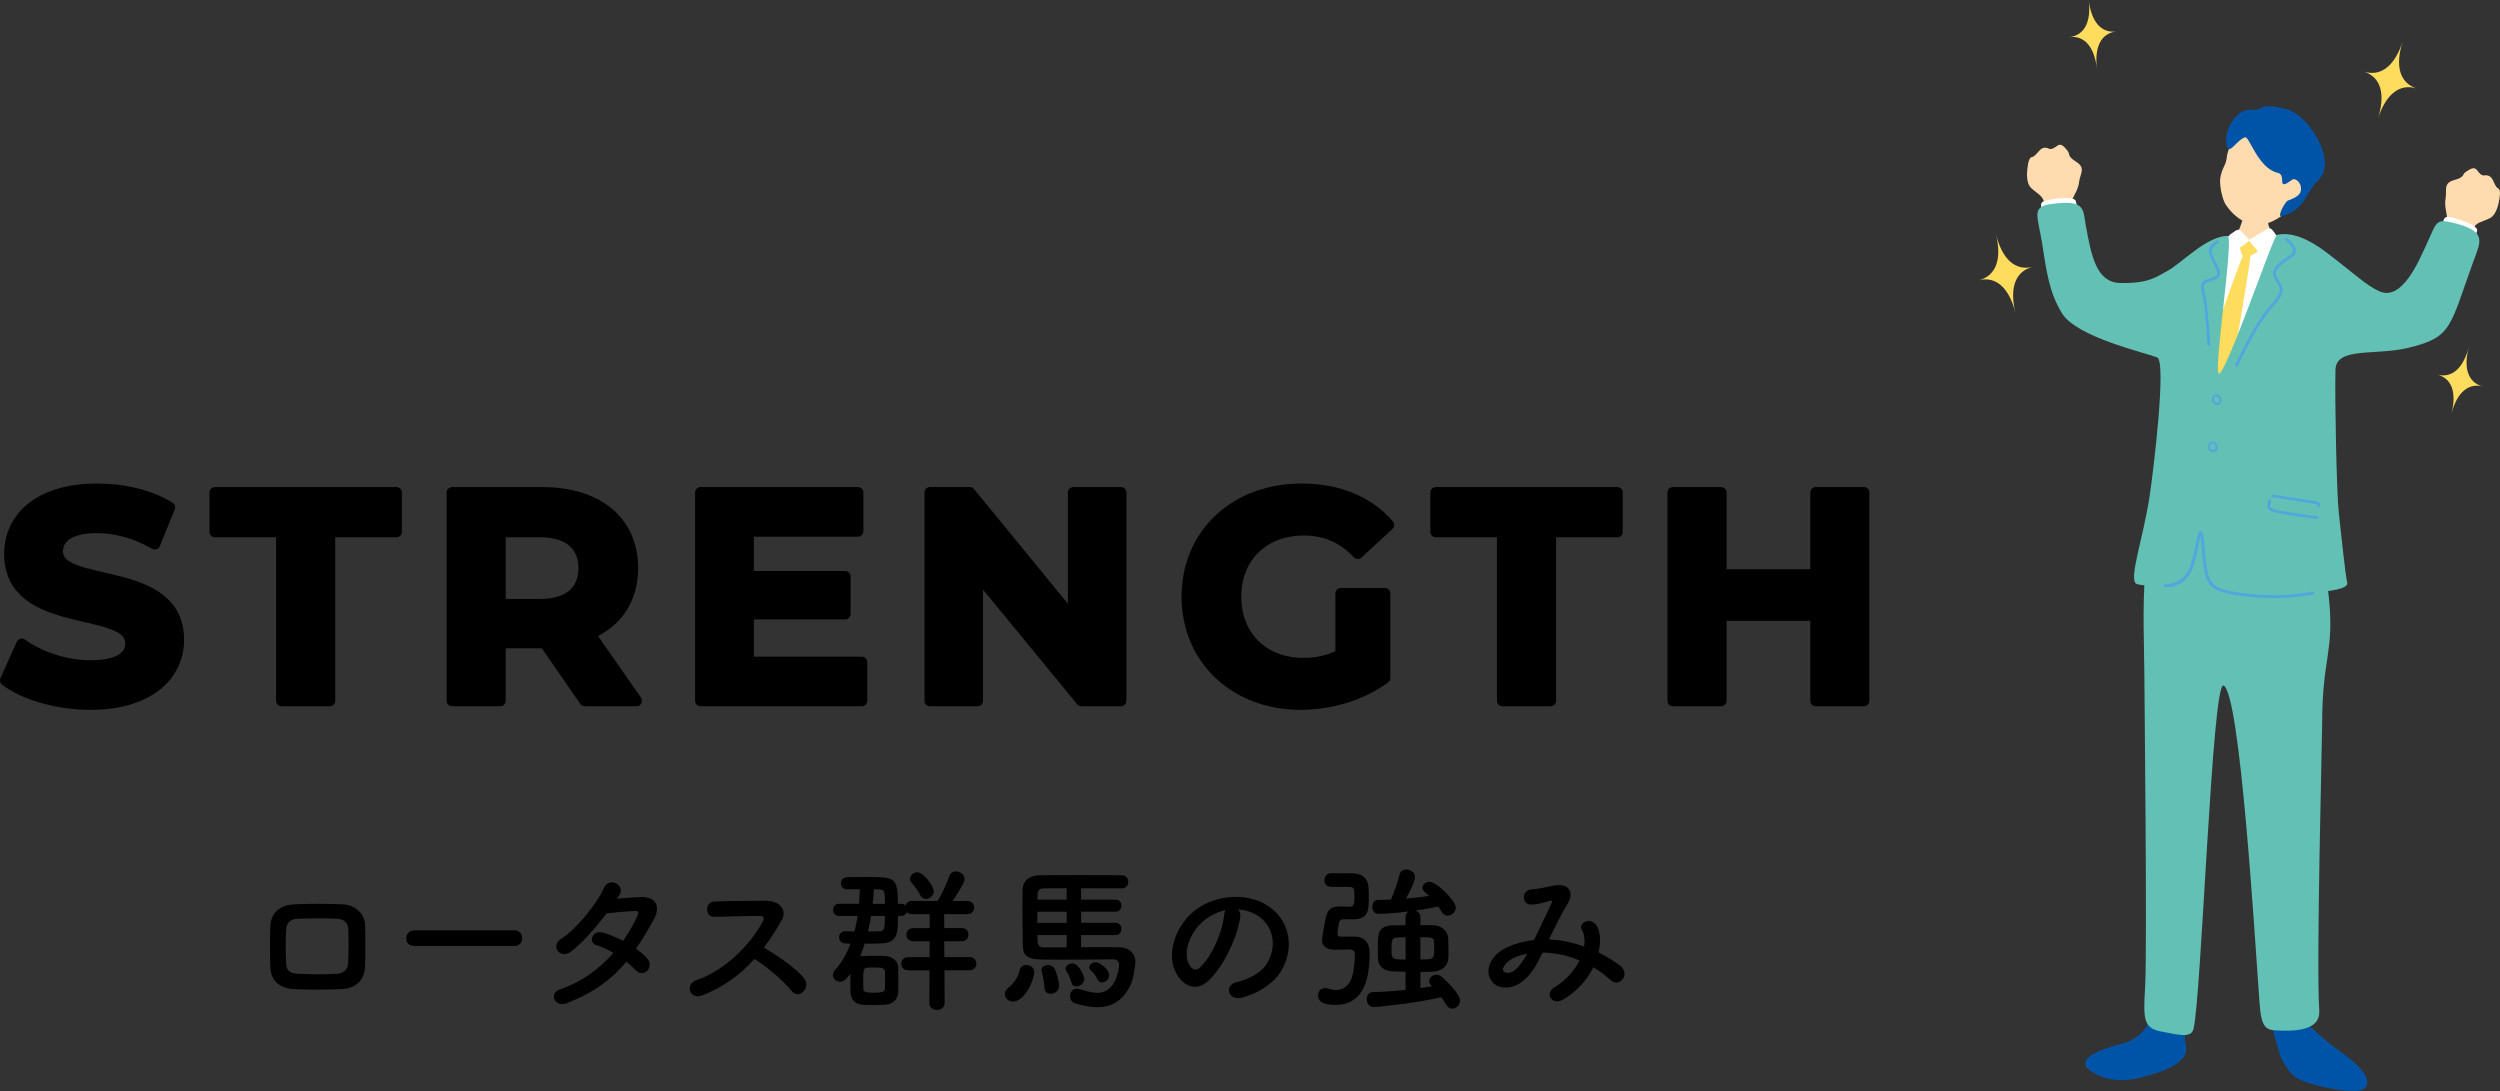 <?xml version="1.0" encoding="UTF-8"?><svg id="a" xmlns="http://www.w3.org/2000/svg" viewBox="0 0 504.12 220"><rect x="0" y="0" width="504.12" height="220" fill="#333333" stroke="none"/><defs><style>.b{fill:#0054a7;}.c{fill:#fff;}.d{fill:#ffdbb0;}.e{fill:#fedc5e;}.f{fill:#62c0b4;}.g{fill:#51a7dd;}.h{stroke:#000;stroke-linecap:round;stroke-linejoin:round;stroke-width:2.2px;}</style></defs><g><g><path class="d" d="M493.47,44.09c-.06-1.14-.61-2.53-.32-4.09,.29-1.56-.55-3.06,1.71-3.68,2.26-.62,1.59-1.15,2.36-1.65,.77-.5,1.66-1.16,2.23-.4,.57,.76,1,1.18,1.49,1.1,.49-.09,1.22,0,1.65,.78,.43,.78,.65,1.61,1.12,1.81,.47,.2,.47,1.02,.33,1.86-.14,.84-.46,3.41-1.98,4.18-1.51,.78-2.74,.71-3.47,2.28-.11,.24-.22,1.13-.43,1.82-.65,1.44-6.25-.47-5.57-2.25,.18-.65,.89-1.49,.87-1.75Z"/><path class="c" d="M499.49,46.56c-.44,1.36,.03,3.13-1.99,2.57-2.02-.57-5.97-1.36-5.35-2.57,.62-1.22,.25-2.95,1.55-2.82s6.19,1.6,5.79,2.83Z"/><path class="d" d="M417.76,40.49c.39-1.07,1.32-2.24,1.49-3.82,.17-1.58,1.42-2.77-.56-4.02-1.98-1.25-1.19-1.56-1.78-2.26-.59-.7-1.25-1.59-2.01-1.03-.76,.56-1.3,.84-1.74,.62-.44-.23-1.17-.36-1.8,.27-.64,.63-1.09,1.35-1.59,1.41-.51,.06-.75,.84-.86,1.68-.11,.84-.55,3.4,.68,4.58,1.22,1.18,2.42,1.48,2.66,3.18,.04,.26-.12,1.14-.12,1.86,.21,1.57,6.11,1.37,5.98-.54,.02-.67-.42-1.68-.33-1.93Z"/><path class="c" d="M418.61,40.63c.19,1.41,1.38,2.81-.69,3.17-2.07,.36-5.97,1.35-5.94-.02,.04-1.37-1.05-2.76,.18-3.21s6.27-1.23,6.45,.05Z"/><g><path class="d" d="M460.69,43.02c-2.6,2.25-5.45,2.75-7.38,2s-3.47-2.14-4.65-4c-.83-1.78-1.07-4.09-.96-5,.1-.84,.41-1.76,.83-2.58,1-1.93-.26-2.38,2.6-5.95,.87-1.08,2.25-3.62,7.58-1.9,4.68,1.5,12.29,11.2,1.97,17.44Z"/><path class="b" d="M452.7,27.7c-1.57,.45-3.03,3.38-3.59,1.99-1.07-2.68,1.65-7.84,4.64-7.54,3.07,.32,1.09-1.67,7.28-.16,4.51,1.1,10.48,10.65,6.47,14.34-2.65,2.44-2.57,6.06-7.47,7.23-.92,.22,.78-2.95,1.33-3.12,2.71-.94,2.68-1.83,2.61-2.73s-1.14-1.95-1.8-1.45c-3.32,2.5-.95-.99-2.86-1.41-4.01-.89-5.77-7.54-6.61-7.15Z"/></g><path class="d" d="M456.7,40.82c-.22,0-3.13,.31-3.41,.29-.1,.5-1.29,3.89-1.52,4.52-1.11,3.15-3.53,6.91-3.8,7.23,3.3,2.85,12.45,3.9,14.54,1.17-.59-.29-4.77-7.37-5.06-8.57-.21-.88-.75-4.31-.76-4.64Z"/><g><path class="c" d="M446.82,49.27c.23-.77,4.16-2.63,4.72-1.9,.43,.57,1.77,1.39,2.82,.94,1.18-.5,2.06-.94,2.48-1.14,.8-.38,4.69,.98,5.49,1.36,.23,.09,2.81,3.67,3.01,4.88,.21,6.49-1.26,9.27-.14,15.74-.09,.54,.05,2.17,.16,3.17,.19,1.63,1.6,15.27,1.72,18.15,.17,3.97-2.73,17.91-4.44,17.88-1.71-.03-13.76,1.15-15.62,1-1.86-.15-7.55,.04-7.57-.77-.02-.64,.66-28.52,1.85-35.05,1.63-8.8,3.74-15.97,5.51-24.26Z"/><path class="e" d="M454.65,49c-.61-.4-.57-.6-1.45-.47s-1.8,.6-1.5,1.55c.29,.92,.21,1.54,1.09,1.67,.73,.11,1.67-.55,2.2-.82,.54-.26,.5-1.34-.34-1.94Z"/><path class="c" d="M459.26,48.01c-.18-.59-.98-1.65-1.25-1.83-.27-.18-.55-.23-1.19,.19-.65,.42-1.43,.84-1.94,1.18-.56,.37-1.58,.71-1.27,1.09,.52,.63,1.42,1.73,1.77,2.16,.21,.26,1.6-.51,2.53-1.09,.93-.58,1.86-.72,1.35-1.7Z"/><path class="c" d="M450.56,46.69c.26-.23,.93-.54,1.17-.26,.25,.28,1.19,1.15,1.48,1.51,.27,.34,.46,.42,.23,.66-.61,.64-1.82,1.53-2.07,1.27-.43-.44-1-.94-1.3-1.33s-.55-.64-.56-.98c0-.28,.61-.51,1.06-.88Z"/><path class="e" d="M453.8,51.41c-.15,2.67-4.14,25.42-4.42,27.18-.28,1.76-4.72,6.67-5.65,7.25s-.81-4.5-.67-6.99c.17-2.9,8.42-25.5,9.08-26.95,.66-1.45,1.67-1.49,1.66-.49Z"/></g><path class="b" d="M459.74,212.71c-1.15-3.72-3.05-10.11-1.55-10.61,2.73-.89,8.11,6.01,13.02,9.43,1.75,1.22,7.92,5.48,5.66,7.91-1.46,1.57-11.56-.55-13.93-2.18-1.45-1-2.84-3.4-3.2-4.56Z"/><path class="b" d="M440.77,210.83c-.2-.89-.22-1.95-.13-3.09,.29-3.62,1.74-8.16,2.57-11.51-2.69-3.3-5.17-3.91-7.15,2.91-1.98,6.82-3.69,10.2-8.37,11.38-.04,.01-.09,.02-.13,.03-4.63,1.18-8.79,3.04-6.4,5.08,2.42,2.06,6.34,2.74,10.4,1.69,4.06-1.04,10.04-2.78,9.21-6.5Z"/><path class="f" d="M438.72,103.47c-7.92-1.18-6.35,22.37-6.32,32.17,.01,3.55,.6,55.73,.16,63.35-.38,6.55-.42,8.42,3.52,9.07,2.54,.42,5.71,1.48,6.22-.51,1.62-6.4,3.77-70.43,6.08-69.31,3.32,1.61,6.23,49.78,7.24,63.89,.4,5.56,1.39,5.59,4.15,5.69,5.11,.18,8.12-.84,7.9-4.12-.63-9.22,.59-54.58,.59-57.85,0-13.34,2.52-14.3,1.33-25.58-1.67-15.81-4.13-15.8-10.73-15.61-5.35,.16-20.14-1.19-20.14-1.19Z"/><g><path class="f" d="M498.88,52.38c1.29-3.55,2.6-5.67-3.62-7.3-4.16-1.08-3.77-.57-5.88,4.02-1.63,3.53-5.03,11.83-9.69,9.59-2.79-1.34-4.41-3.09-10.53-7.76-3.59-2.74-7.05-4.24-10.05-3.56-.66,.15-10.28,28.28-11.68,27.96-1.17-.27,3.13-27.78,1.76-27.76-4.36,.06-9.41,5.68-12.21,7.1-1.84,.94-3.47,2.54-9.42,2.4-4.8-.12-5.81-5.31-6.94-11.47-.63-3.47,0-5.43-7.08-4.45-3.99,.55-2.63,2.44-1.76,7.86,.84,5.29,1.34,9.81,4.01,14.16,2.94,4.79,16.37,7.82,19.19,8.9,1.92,.73-.71,22.54-1.47,27.69-1.31,8.88-4.44,17.3-2.65,17.99,1.83,.7,11.88,.58,18.09,1.2,9.88,.99,24.95,.98,24.37-1.44-.43-1.79-1.22-9.84-1.7-14.05-.46-4.1-.82-23.07-.68-28.85,.11-4.75,7.95-2.83,14.73-4.48,8.86-2.15,8.22-4.03,13.2-17.75Z"/><path class="g" d="M450.93,73.91s-.04-.01-.07-.03c-.14-.08-.19-.25-.12-.39,.11-.2,.28-.56,.52-1.04,1.18-2.42,3.96-8.08,6.65-11.01,2.42-2.62,1.97-3.3,1.24-4.42-.19-.29-.4-.61-.58-.99-.86-1.8,1.02-3.09,2.53-4.12,.26-.18,.52-.35,.76-.53,.33-.24,.5-.5,.51-.78,.04-.71-.88-1.54-1.44-2.04l-.14-.13c-.12-.11-.13-.29-.02-.41,.11-.12,.29-.13,.41-.02l.14,.13c.67,.6,1.68,1.51,1.63,2.5-.02,.46-.28,.87-.75,1.22-.24,.18-.5,.36-.77,.54-1.75,1.19-2.94,2.13-2.34,3.39,.17,.35,.36,.64,.54,.93,.88,1.35,1.29,2.32-1.3,5.13-2.64,2.87-5.39,8.48-6.56,10.87-.24,.49-.42,.86-.53,1.06-.06,.12-.2,.18-.33,.14Z"/><path class="g" d="M445.44,69.71c-.16,.01-.3-.11-.31-.27-.02-.25-.05-.65-.08-1.15-.16-2.38-.49-7.33-1.03-9.29-.6-2.18,.46-2.51,1.57-2.86,.28-.09,.57-.18,.87-.31,.32-.14,.51-.3,.58-.52,.18-.51-.27-1.36-.79-2.34-.11-.2-.21-.4-.32-.62-1.04-2.03-.39-2.94,1.08-3.83,.14-.08,.32-.04,.4,.1,.08,.14,.04,.32-.1,.4-1.29,.78-1.72,1.41-.87,3.07,.11,.21,.21,.41,.32,.61,.61,1.15,1.09,2.05,.82,2.8-.13,.37-.43,.65-.9,.86-.32,.14-.63,.24-.93,.33-1.12,.36-1.64,.52-1.19,2.16,.55,2.01,.89,7,1.05,9.4,.03,.5,.06,.9,.08,1.14,.01,.16-.11,.3-.27,.31Z"/><g><path class="g" d="M467.25,104.66c.13,0,.25-.11,.26-.24,.02-.15-.09-.29-.24-.31-1.2-.15-6.1-.82-8.22-1.29-.67-.15-1.08-.34-1.22-.57-.12-.19-.05-.46,.04-.76,.05-.17,.09-.35,.11-.52,.02-.15-.09-.29-.25-.31-.15-.02-.29,.09-.31,.25-.02,.15-.06,.29-.1,.44-.1,.37-.22,.79,.03,1.19,.23,.38,.73,.64,1.58,.83,2.14,.47,7.07,1.15,8.28,1.3,.02,0,.03,0,.05,0Z"/><path class="g" d="M467.53,102.3c.13,0,.24-.1,.26-.23,.05-.28,.06-.5-.06-.68-.14-.21-.38-.25-.73-.3l-.24-.04c-.95-.17-5.24-.84-7.3-1.15l-1.11-.17c-.15-.02-.29,.08-.32,.23-.02,.15,.08,.29,.23,.32l1.11,.17c2.06,.32,6.34,.98,7.28,1.15l.24,.04c.16,.03,.33,.06,.38,.08,0,0,0,.04-.04,.25-.03,.15,.07,.3,.22,.32,.02,0,.04,0,.06,0Z"/></g><path class="g" d="M446.99,81.67s-.02,0-.03,0c-.36,0-.73-.35-.89-.8-.15-.46-.03-.9,.33-1.18h0c.24-.19,.53-.24,.82-.14,.37,.13,.65,.49,.75,.96,.06,.27-.02,.56-.21,.79-.2,.24-.48,.37-.78,.37Zm-.33-1.66c-.3,.24-.25,.56-.2,.73,.1,.31,.34,.52,.51,.52,.19,0,.36-.08,.48-.22,.11-.13,.15-.3,.12-.44-.07-.33-.26-.58-.49-.66-.14-.05-.29-.03-.42,.08h0Z"/><path class="g" d="M458.83,120.6c-.21,0-.43,0-.66,0-3.83-.06-6.98-.41-9.63-1.08-3.44-.87-3.76-2.81-4.22-5.5l-.09-.51c-.06-.34-.11-1.09-.18-1.96-.07-.95-.18-2.51-.32-3.37-.11,.45-.25,1.09-.37,1.68-.26,1.26-.58,2.82-1.01,4.18-.86,2.74-2.98,4.38-5.68,4.38-.02,0-.04,0-.05,0-.17,0-.31-.14-.31-.31,0-.17,.14-.31,.31-.31,.02,0,.03,0,.05,0,2.42,0,4.32-1.47,5.09-3.94,.42-1.33,.74-2.88,.99-4.12,.46-2.2,.57-2.67,1-2.67,.5,0,.64,.66,.91,4.43,.06,.85,.12,1.59,.17,1.9l.09,.52c.44,2.64,.71,4.23,3.76,5.01,2.6,.66,5.71,1.01,9.49,1.06,3.58,.05,5.94-.34,8.03-.69l.11-.02c.16-.03,.33,.09,.35,.25,.03,.17-.09,.33-.25,.35l-.11,.02c-1.98,.33-4.21,.7-7.48,.7Z"/><path class="g" d="M446.2,91.19s-.02,0-.03,0c-.36,0-.73-.35-.89-.8-.15-.46-.03-.9,.33-1.18h0c.24-.19,.54-.24,.82-.14,.37,.13,.65,.49,.75,.96,.06,.27-.02,.56-.21,.79-.2,.24-.48,.37-.78,.37Zm-.33-1.66c-.3,.24-.25,.56-.2,.73,.1,.31,.34,.52,.51,.52,.2,0,.36-.08,.48-.22,.11-.13,.15-.3,.12-.44-.07-.33-.26-.58-.49-.66-.14-.05-.29-.03-.42,.08h0Z"/></g></g><path class="e" d="M409.89,53.81c-3.48,.86-4.73,4.23-3.47,9.32-1.26-5.1-3.94-7.49-7.42-6.62,3.48-.86,4.73-4.23,3.47-9.32,1.26,5.1,3.93,7.49,7.41,6.62Z"/><path class="e" d="M500.66,77.93c-2.94-.76-5.23,1.23-6.35,5.54,1.12-4.31,.1-7.17-2.84-7.93,2.94,.76,5.23-1.23,6.35-5.54-1.12,4.31-.1,7.17,2.84,7.93Z"/><path class="e" d="M426.73,6.35c-3.02,.36-4.42,3.06-3.89,7.48-.53-4.42-2.52-6.71-5.54-6.35,3.02-.36,4.42-3.06,3.89-7.48,.53,4.42,2.52,6.71,5.54,6.35Z"/><path class="e" d="M487.34,17.85c-3.41-1.09-6.24,1.11-7.85,6.11,1.6-5,.59-8.44-2.83-9.53,3.41,1.09,6.24-1.11,7.85-6.11-1.61,5-.59,8.44,2.83,9.53Z"/></g><g><path class="h" d="M1.1,137.18l3.3-7.32c3.54,2.58,8.82,4.38,13.86,4.38,5.76,0,8.1-1.92,8.1-4.5,0-7.86-24.42-2.46-24.42-18.06,0-7.14,5.76-13.08,17.7-13.08,5.28,0,10.68,1.26,14.58,3.72l-3,7.38c-3.9-2.22-7.92-3.3-11.64-3.3-5.76,0-7.98,2.16-7.98,4.8,0,7.74,24.42,2.4,24.42,17.82,0,7.02-5.82,13.02-17.82,13.02-6.66,0-13.38-1.98-17.1-4.86Z"/><path class="h" d="M56.78,107.24h-13.44v-7.92h36.6v7.92h-13.44v34.08h-9.72v-34.08Z"/><path class="h" d="M117.92,141.32l-8.1-11.7h-8.94v11.7h-9.72v-42h18.18c11.22,0,18.24,5.82,18.24,15.24,0,6.3-3.18,10.92-8.64,13.26l9.42,13.5h-10.44Zm-9.12-34.08h-7.92v14.64h7.92c5.94,0,8.94-2.76,8.94-7.32s-3-7.32-8.94-7.32Z"/><path class="h" d="M173.78,133.52v7.8h-32.52v-42h31.74v7.8h-22.08v9.12h19.5v7.56h-19.5v9.72h22.86Z"/><path class="h" d="M226.04,99.32v42h-7.98l-20.94-25.5v25.5h-9.6v-42h8.04l20.88,25.5v-25.5h9.6Z"/><path class="h" d="M270.38,119.66h8.88v17.04c-4.62,3.48-10.98,5.34-16.98,5.34-13.2,0-22.92-9.06-22.92-21.72s9.72-21.72,23.1-21.72c7.38,0,13.5,2.52,17.58,7.26l-6.24,5.76c-3.06-3.24-6.6-4.74-10.86-4.74-8.16,0-13.74,5.46-13.74,13.44s5.58,13.44,13.62,13.44c2.64,0,5.1-.48,7.56-1.8v-12.3Z"/><path class="h" d="M302.96,107.24h-13.44v-7.92h36.6v7.92h-13.44v34.08h-9.72v-34.08Z"/><path class="h" d="M375.86,99.32v42h-9.72v-17.22h-19.08v17.22h-9.72v-42h9.72v16.56h19.08v-16.56h9.72Z"/></g><g><path d="M68.78,199.47c-3.97,.13-6.18,.1-9.28,0-3.26-.13-4.9-1.79-4.99-4.48-.1-3.17-.1-5.47,0-8.22,.1-2.37,1.54-4.25,4.9-4.42,3.58-.16,6.56-.1,9.66,0,2.66,.1,4.48,2.05,4.54,4.06,.1,2.91,.1,5.76,0,8.51-.1,2.69-1.82,4.45-4.83,4.54Zm1.47-11.97c-.06-1.38-.74-2.18-2.37-2.24-2.75-.1-5.28-.1-7.78,0-1.79,.06-2.34,.96-2.4,2.27-.13,2.08-.13,4.58,0,6.75,.06,1.41,.7,2.02,2.46,2.08,2.91,.1,4.83,.16,7.74,0,1.34-.06,2.24-.8,2.3-2.14,.1-2.11,.13-4.58,.03-6.72Z"/><path d="M83.6,190.76c-1.15,0-1.7-.77-1.7-1.54s.61-1.63,1.7-1.63h20.09c1.09,0,1.63,.8,1.63,1.6s-.54,1.57-1.63,1.57h-20.09Z"/><path d="M114.38,202.28c-2.56,.99-3.81-2.02-1.38-2.82,4.42-1.47,7.97-4.22,10.69-7.3-1.15-.7-2.34-1.25-3.36-1.54-1.79-.48-.96-3.2,1.28-2.56,1.18,.32,2.62,.93,4.03,1.66,1.09-1.54,1.98-3.1,2.69-4.58,.61-1.31,.48-1.47-.35-1.44-1.28,.03-4.58,.35-5.66,.48-2.24,2.94-5.18,6.3-7.33,7.81-2.14,1.47-4.03-1.31-1.86-2.66,3.1-1.92,7.39-7.33,8.54-10.08,1.12-2.72,4.42-.74,3.3,1.12-.16,.26-.35,.54-.58,.86,1.57-.13,3.33-.29,4.86-.35,3.3-.1,3.87,2.21,2.62,4.48-1.18,2.14-2.37,4.13-3.62,5.95,.9,.64,1.73,1.31,2.3,2.02,.74,.86,.51,1.89-.06,2.43s-1.54,.7-2.27-.1c-.48-.51-1.15-1.12-1.92-1.73-2.85,3.42-6.43,6.21-11.94,8.32Z"/><path d="M141.46,200.75c-2.34,.86-3.42-2.27-1.02-3.1,5.82-2.02,10.88-7.14,13.41-11.9,.29-.54,.16-1.05-.54-1.05-2.02-.03-6.43,.13-9.25,.19-1.92,.06-2.05-3.01,0-3.1,2.34-.1,7.04-.16,10.27-.16,2.88,0,4.51,1.82,3.26,4-1.09,1.89-2.24,3.71-3.55,5.44,2.66,1.6,6.72,4.29,8.19,6.34,1.28,1.79-1.12,4.29-2.62,2.4-1.57-1.95-4.86-4.86-7.49-6.43-2.82,3.14-6.27,5.73-10.66,7.39Z"/><path d="M190.45,195.66l.03,6.59c0,.93-.77,1.41-1.57,1.41-.74,0-1.5-.45-1.5-1.41l.03-6.59h-4.35c-.9,0-1.34-.67-1.34-1.34s.45-1.31,1.34-1.31h4.35l.03-3.2h-3.26c-.96,0-1.44-.67-1.44-1.34s.48-1.31,1.44-1.31h3.26v-2.82h-3.58c-.48,0-.8-.16-1.02-.42-.16,.42-.54,.77-1.12,.77h-.67c0,3.26,0,5.38-3.23,5.54-1.09,.06-2.3,.06-3.49,.06-.29,.9-.58,1.76-.93,2.56,.13-.03,.26-.06,.42-.06,.7-.03,1.47-.06,2.21-.06,.9,0,1.76,.03,2.5,.06,1.22,.06,2.53,.9,2.56,2.27,.03,.74,.03,1.63,.03,2.53s0,1.76-.03,2.46c-.03,1.44-1.06,2.46-2.66,2.56-.67,.03-1.5,.06-2.34,.06s-1.6-.03-2.24-.06c-1.44-.1-2.34-1.12-2.37-2.53-.03-.86-.03-1.79-.03-2.66v-1.09c-.74,.99-1.25,1.63-2.08,1.63-.77,0-1.44-.58-1.44-1.34,0-.35,.13-.7,.48-1.09,1.31-1.44,2.3-3.23,3.07-5.25l-1.06-.03c-.83,0-1.25-.64-1.25-1.25s.42-1.21,1.22-1.21h.03l1.86,.03c.26-1.02,.48-2.08,.64-3.13h-3.78c-.77,0-1.18-.61-1.18-1.22s.42-1.22,1.18-1.22h4.06c.1-.99,.13-1.98,.16-2.94-.93,0-1.79,.03-2.53,.03-.86,0-1.28-.61-1.28-1.22,0-.64,.42-1.25,1.28-1.25,1.09,0,2.59-.03,4.03-.03,5.63,0,6.17,.13,6.17,5.41h.67c.35,0,.67,.13,.86,.32,.16-.48,.58-.9,1.28-.9h5.22c.7-1.15,1.89-3.58,2.33-4.96,.22-.7,.77-.99,1.34-.99,.83,0,1.76,.64,1.76,1.54,0,.32-.13,.96-2.4,4.42h2.98c.9,0,1.34,.67,1.34,1.31,0,.67-.45,1.34-1.34,1.34h-4.7v2.82h3.55c.9,0,1.34,.67,1.34,1.31s-.45,1.34-1.34,1.34h-3.55l.03,3.2h5.12c.9,0,1.34,.67,1.34,1.31s-.45,1.34-1.34,1.34h-5.12Zm-11.97,2.02c0-.64,0-1.28-.03-1.73-.06-.83-.77-.86-2.24-.86-.38,0-.77,0-1.25,.03-.86,.06-.9,.51-.9,2.53,0,.64,.03,1.28,.03,1.76,.03,.67,.64,.77,2.08,.77,1.98,0,2.24-.29,2.27-.8,.03-.45,.03-1.09,.03-1.7Zm-2.82-12.99c-.16,1.05-.38,2.11-.64,3.13,.8,0,1.6,0,2.27-.03,1.02-.03,1.15-.32,1.15-3.1h-2.78Zm2.78-2.43c0-2.4,0-2.85-1.06-2.91-.35,0-.74-.03-1.15-.03-.03,.96-.16,1.95-.26,2.94h2.46Zm8.25-.99c-.48,0-.93-.26-1.18-.83-.45-1.02-1.28-1.95-1.7-2.43-.22-.26-.32-.51-.32-.77,0-.7,.67-1.34,1.47-1.34,1.34,0,3.33,2.85,3.33,3.81,0,.9-.83,1.57-1.6,1.57Z"/><path d="M202.61,200.49c0-.42,.22-.9,.77-1.34,.77-.61,1.98-2.08,2.18-3.33,.13-.86,.77-1.25,1.41-1.25,.77,0,1.57,.54,1.57,1.44,0,1.76-2.02,5.95-4.25,5.95-.93,0-1.66-.67-1.66-1.47Zm15.39-11.94v2.46c1.38-.03,2.75-.03,4.03-.03s2.5,0,3.46,.03c2.34,.03,3.46,1.28,3.46,3.07,0,.03-.26,3.07-1.02,4.64-1.25,2.53-3.17,4.38-6.69,4.38-1.25,0-2.72-.26-4.45-.77-.7-.22-1.02-.83-1.02-1.47,0-.74,.48-1.5,1.38-1.5,.19,0,.38,.03,.61,.1,1.44,.45,2.59,.74,3.58,.74,3.81,0,4.32-5.15,4.32-5.57,0-.83-.45-1.18-1.18-1.18-2.37,.03-6.56,.06-10.21,.06-1.66,0-3.2,0-4.42-.03-1.89-.03-3.52-.42-3.58-2.5-.06-2.5-.1-5.12-.1-7.58,0-1.41,.03-2.75,.03-3.97,.03-1.89,1.41-2.91,3.52-2.94,1.98-.03,4.93-.03,7.97-.03s6.18,0,8.48,.03c.9,0,1.34,.67,1.34,1.31,0,.67-.45,1.34-1.34,1.34-2.02,0-5.15-.03-8.16-.03v2.3h6.94c.8,0,1.18,.61,1.18,1.21s-.38,1.22-1.18,1.22h-6.94v2.24h6.94c.8,0,1.18,.61,1.18,1.22,0,.64-.38,1.25-1.18,1.25h-6.94Zm-2.91-4.7h-5.92v2.24h5.92v-2.24Zm0-4.74c-1.95,0-3.65,0-4.77,.03-.58,0-1.06,.42-1.09,1.18,0,.35-.03,.7-.03,1.09h5.89v-2.3Zm0,9.44h-5.89c0,.45,.03,.9,.03,1.34,.03,.8,.51,1.15,1.31,1.15h4.54v-2.5Zm-3.23,11.84c-.64,0-1.25-.38-1.25-1.22-.03-1.28-.38-2.69-.54-3.17-.03-.13-.06-.26-.06-.38,0-.64,.64-1.02,1.31-1.02,.45,0,.93,.19,1.22,.58,.42,.58,1.02,2.5,1.02,3.62,0,1.02-.9,1.6-1.7,1.6Zm5.15-1.47c-.42,0-.8-.22-.96-.77-.29-1.09-.61-1.73-.99-2.27-.13-.19-.19-.38-.19-.54,0-.61,.7-1.06,1.41-1.06,1.38,0,2.37,2.72,2.37,3.1,0,.86-.86,1.54-1.63,1.54Zm4.32-1.41c-.42-.9-.96-1.47-1.41-1.89-.19-.19-.29-.38-.29-.58,0-.54,.74-1.02,1.38-1.02s2.66,1.38,2.66,2.62c0,.8-.77,1.47-1.47,1.47-.32,0-.67-.16-.86-.61Z"/><path d="M250.1,184.84c-.51,4.06-3.39,10.11-6.46,12.96-2.46,2.27-5.15,1.02-6.56-1.73-2.02-3.97,.13-9.92,4.42-12.89,3.94-2.72,9.79-3.17,13.82-.74,4.96,2.98,5.76,8.86,2.98,13.44-1.5,2.46-4.64,4.45-7.81,5.28-2.82,.74-3.81-2.5-1.06-3.14,2.43-.54,4.9-1.92,5.95-3.58,2.27-3.58,1.41-7.78-1.76-9.79-1.25-.8-2.59-1.18-3.97-1.28,.35,.32,.54,.83,.45,1.47Zm-7.1,.61c-2.98,2.3-4.58,6.56-3.23,9.02,.48,.93,1.31,1.41,2.11,.7,2.4-2.11,4.64-7.2,4.96-10.65,.03-.38,.13-.74,.29-.99-1.47,.32-2.91,.99-4.13,1.92Z"/><path d="M268.4,178.83c-.9,0-1.34-.67-1.34-1.34s.45-1.41,1.41-1.41h.86c1.18,0,2.34,.03,3.39,.03,2.08,0,3.2,1.12,3.26,3.07,.03,.45,.03,1.09,.03,1.7,0,2.75-.03,4.51-3.29,4.51-.54,0-1.31-.03-1.6-.03-.64,0-.99,.16-1.09,.67-.26,1.28-.32,2.11-.32,2.24,0,.51,.32,.61,.58,.61,.96-.03,1.92-.03,2.66-.03,3.01,0,3.23,2.21,3.23,3.52,0,4.51-.96,10.27-6.88,10.27-1.79,0-3.52-.35-3.52-1.92,0-.77,.48-1.47,1.41-1.47,.22,0,.48,.03,.77,.13,.48,.16,.96,.26,1.41,.26,1.6,0,2.82-1.06,3.3-2.75,.38-1.38,.54-3.17,.54-4.26,0-.77-.13-1.18-1.28-1.18-.8,0-1.86,.06-2.59,.06-1.98,0-2.75-.74-2.75-1.95,0-.58,.51-3.42,.74-4.48,.42-1.79,1.18-2.3,2.91-2.3h.16c.45,0,1.18,.06,1.63,.06,.96,0,1.09-.45,1.09-1.82,0-1.73,0-2.18-1.09-2.18h-3.62Zm20.22,19.93c-.29-.29-.42-.61-.42-.93,0-.7,.7-1.28,1.47-1.28,.32,0,.67,.1,.96,.35,.19,.16,3.78,3.26,3.78,4.86,0,.93-.77,1.63-1.54,1.63-.48,0-.96-.26-1.31-.87-.26-.48-.61-.99-.93-1.44-4.32,1.09-12.54,1.98-13.6,1.98-.96,0-1.44-.8-1.44-1.57s.42-1.44,1.28-1.44c1.86-.03,4.26-.19,6.56-.45v-3.65c-.9-.03-1.76-.03-2.53-.06-1.92-.1-2.94-1.02-3.04-2.56-.03-.54-.03-1.31-.03-2.08,0-3.04,.03-4.61,3.2-4.67,.7,0,1.5-.03,2.4-.03v-1.66c0-.51,.22-.86,.58-1.09-.77,.1-3.94,.48-6.11,.48-.8,0-1.18-.74-1.18-1.44s.38-1.38,1.15-1.38c.86,0,1.76-.03,2.59-.06,.64-1.34,1.34-3.3,1.73-4.99,.16-.77,.77-1.09,1.38-1.09,.86,0,1.76,.61,1.76,1.5,0,1.02-1.44,3.74-1.82,4.38,1.63-.13,3.2-.32,4.67-.54-.26-.26-.51-.48-.8-.7-.38-.32-.54-.64-.54-.96,0-.64,.67-1.18,1.44-1.18,1.41,0,5.28,3.78,5.28,5.18,0,.9-.8,1.63-1.63,1.63-.45,0-.93-.26-1.25-.8-.19-.35-.45-.71-.67-1.02-1.41,.29-2.98,.58-4.61,.8,.54,.16,1.02,.58,1.02,1.28v1.66c.96,0,1.89,0,2.69,.03,1.63,.03,2.82,1.28,2.91,2.46,.03,.51,.06,1.63,.06,2.66,0,.64,0,1.22-.03,1.63-.1,1.34-1.15,2.53-3.2,2.62-.74,.03-1.57,.03-2.43,.03v3.26c.86-.13,1.66-.22,2.37-.35l-.16-.16Zm-5.18-9.76c-.61,0-1.12,.03-1.57,.03-1.22,.06-1.28,.42-1.28,2.5,0,1.92,.22,1.95,2.85,1.95v-4.48Zm2.98,4.48c2.69,0,2.78-.1,2.78-2.05,0-.61,0-1.25-.03-1.54-.06-.9-.7-.9-2.75-.9v4.48Z"/><path d="M312.5,189.45c2.4,.1,4.77,.64,6.94,1.41,.19-1.31,.06-2.5-.45-3.36-.9-1.5,1.98-2.72,3.04-.74,.7,1.28,.8,3.2,.32,5.31,1.66,.8,3.17,1.76,4.42,2.72,2.02,1.57-.16,4.51-1.98,2.85-1.06-.96-2.21-1.82-3.49-2.59-1.18,2.4-3.2,4.8-6.08,6.5-2.24,1.31-3.84-1.18-1.76-2.46,2.4-1.47,4.06-3.46,5.06-5.41-2.37-.99-4.9-1.57-7.46-1.6-1.18,2.46-2.27,4.45-4.1,5.86-1.92,1.5-4.74,1.7-6.11,0-1.63-2.05-.45-5.38,3.23-7.01,1.7-.74,3.49-1.18,5.25-1.38,1.12-2.4,2.59-5.31,3.49-7.33,.19-.45,.29-.7-.19-.58-1.25,.32-2.46,.74-3.78,.77-2.11,.06-2.02-2.91-.1-3.04,1.28-.06,3.23-.54,4.61-.8,2.91-.58,4.19,1.31,2.75,3.65-1.34,2.24-2.62,4.83-3.78,7.23h.16Zm-7.52,3.84c-.83,.42-2.33,1.76-1.79,2.56,.38,.54,1.54,.35,2.11-.1,1.06-.8,1.92-2.11,2.66-3.42-.83,.13-1.79,.38-2.98,.96Z"/></g></svg>